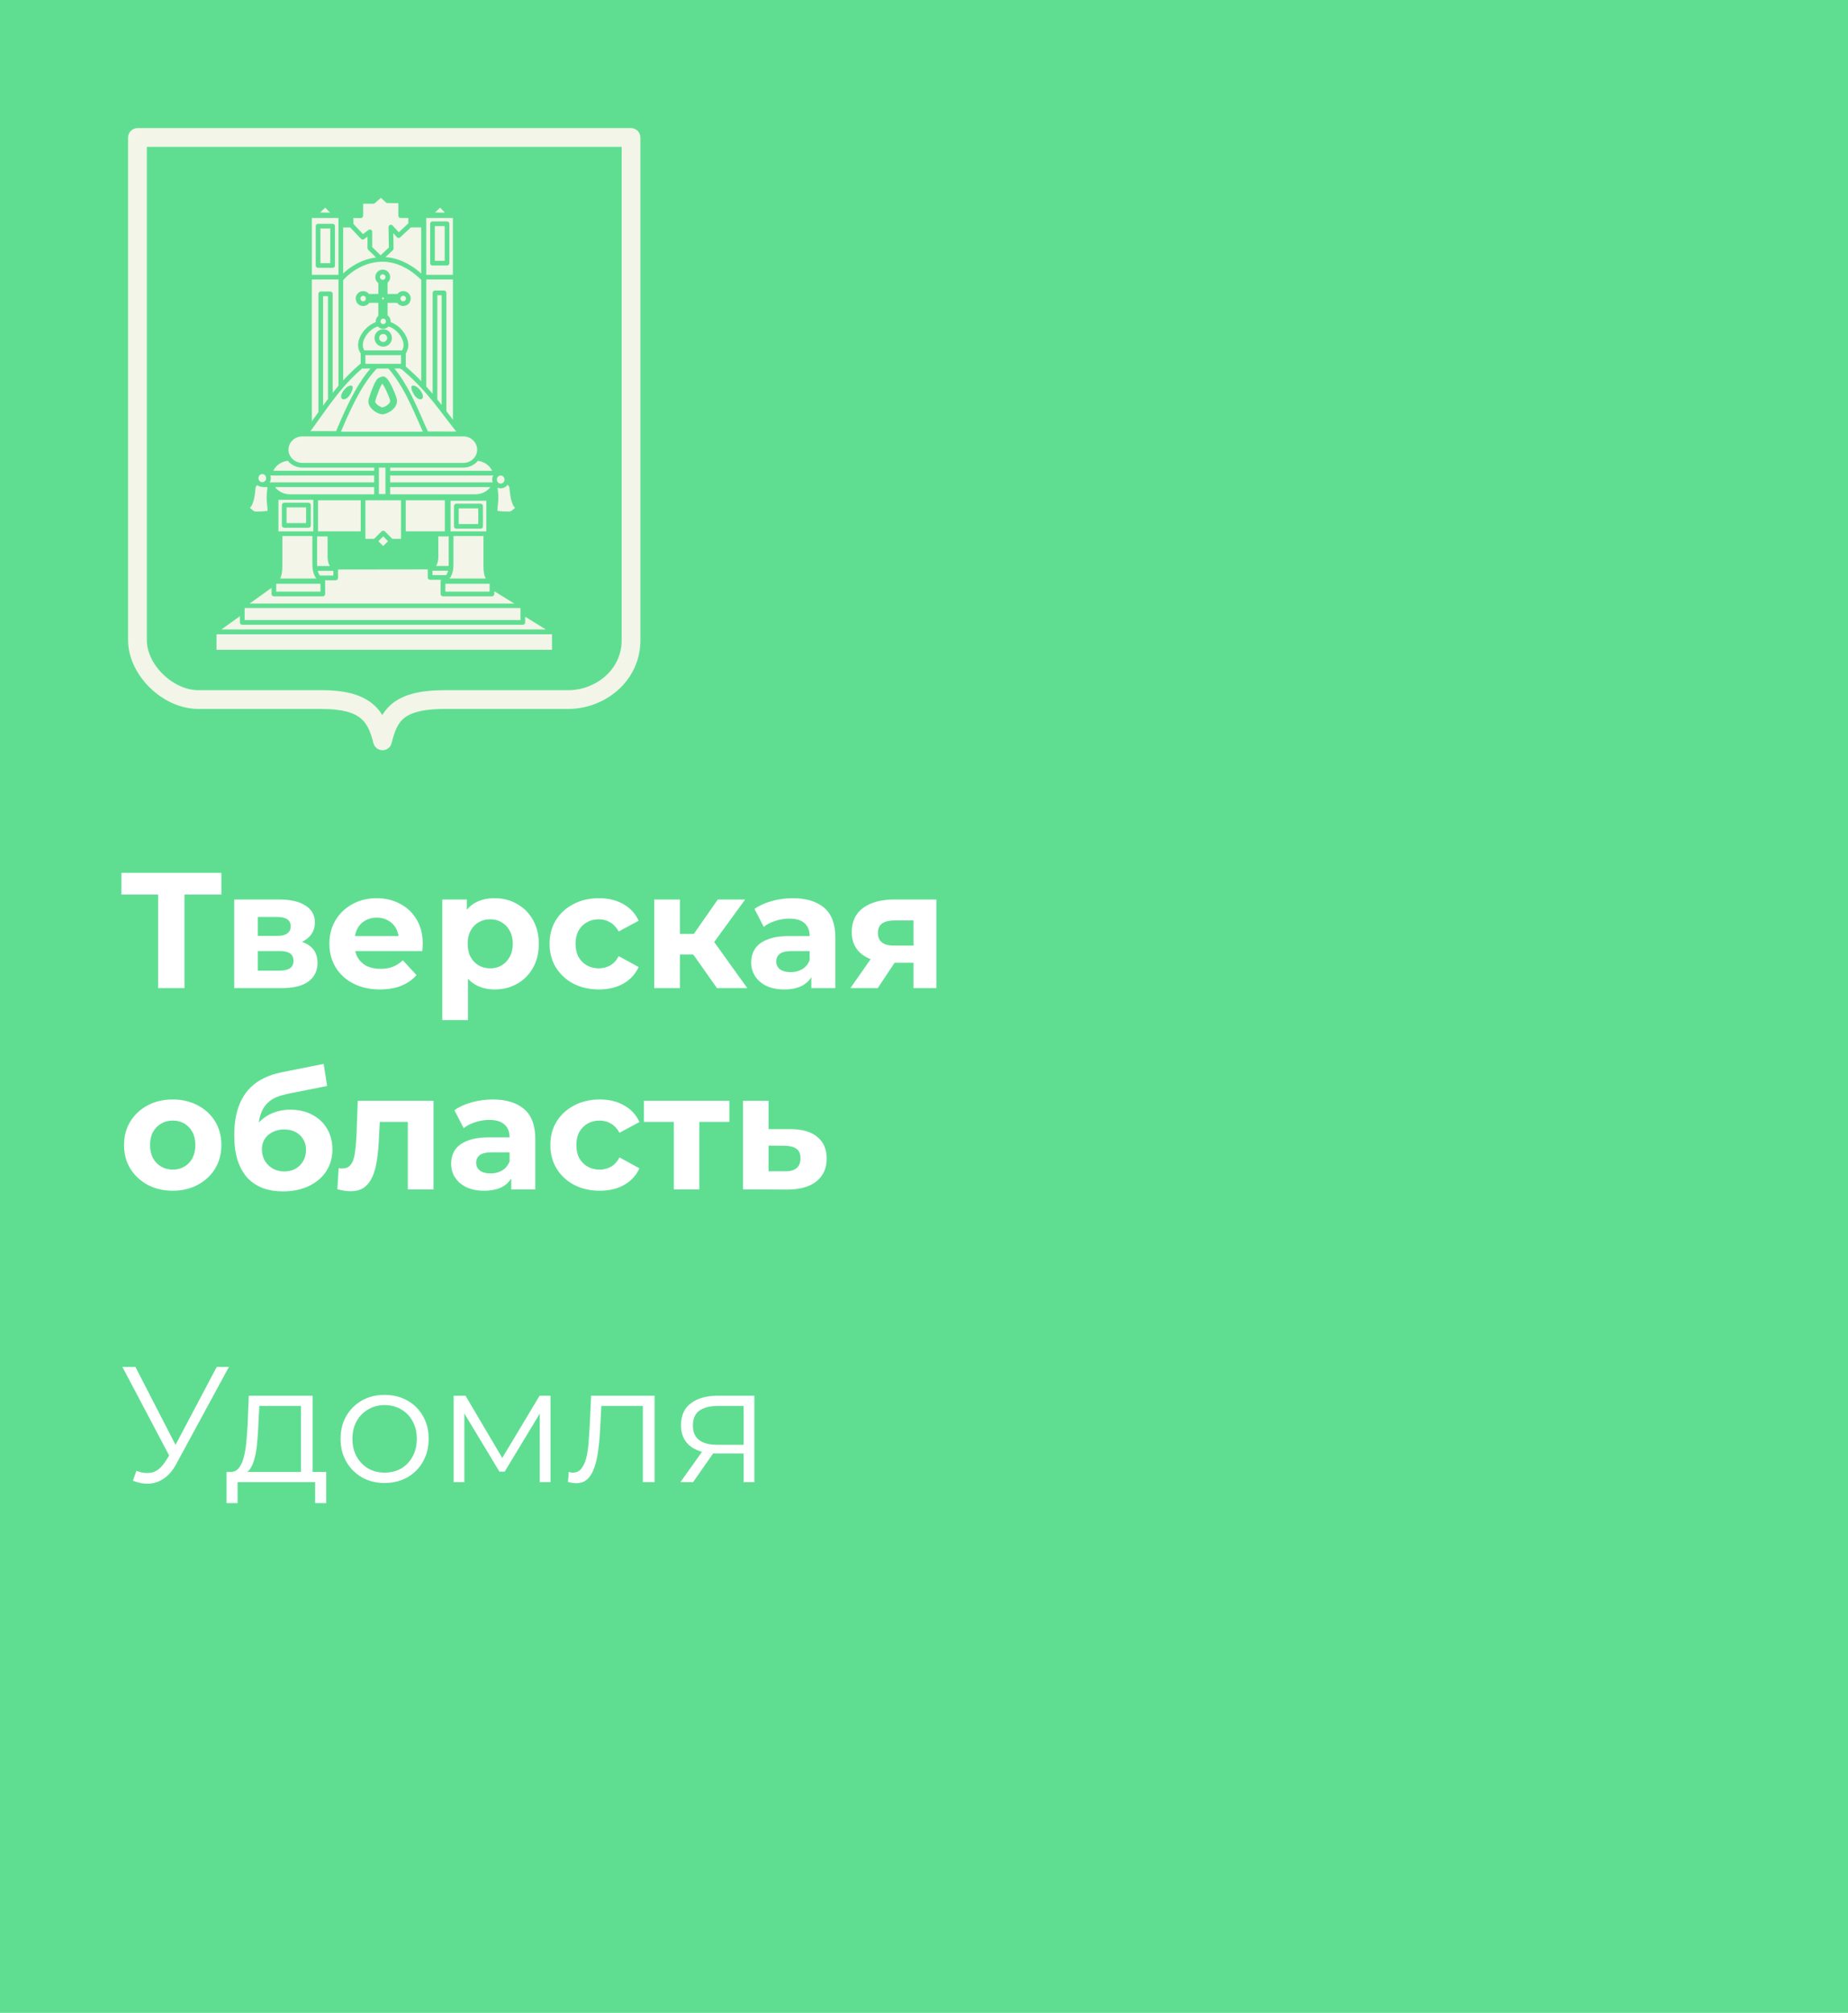 <?xml version="1.0" encoding="UTF-8"?> <svg xmlns="http://www.w3.org/2000/svg" width="202" height="220" viewBox="0 0 202 220" fill="none"><rect width="202" height="220" fill="#5FDE92"></rect><path d="M17.284 108V97.11L17.95 97.776H13.27V95.4H24.196V97.776H19.516L20.164 97.11V108H17.284ZM25.6 108V98.316H30.55C31.762 98.316 32.71 98.538 33.394 98.982C34.078 99.414 34.42 100.026 34.42 100.818C34.42 101.61 34.096 102.234 33.448 102.69C32.812 103.134 31.966 103.356 30.91 103.356L31.198 102.708C32.374 102.708 33.25 102.924 33.826 103.356C34.414 103.788 34.708 104.418 34.708 105.246C34.708 106.098 34.384 106.77 33.736 107.262C33.088 107.754 32.098 108 30.766 108H25.6ZM28.174 106.092H30.532C31.048 106.092 31.432 106.008 31.684 105.84C31.948 105.66 32.08 105.39 32.08 105.03C32.08 104.658 31.96 104.388 31.72 104.22C31.48 104.04 31.102 103.95 30.586 103.95H28.174V106.092ZM28.174 102.294H30.298C30.79 102.294 31.156 102.204 31.396 102.024C31.648 101.844 31.774 101.586 31.774 101.25C31.774 100.902 31.648 100.644 31.396 100.476C31.156 100.308 30.79 100.224 30.298 100.224H28.174V102.294ZM41.531 108.144C40.427 108.144 39.455 107.928 38.615 107.496C37.787 107.064 37.145 106.476 36.689 105.732C36.233 104.976 36.005 104.118 36.005 103.158C36.005 102.186 36.227 101.328 36.671 100.584C37.127 99.828 37.745 99.24 38.525 98.82C39.305 98.388 40.187 98.172 41.171 98.172C42.119 98.172 42.971 98.376 43.727 98.784C44.495 99.18 45.101 99.756 45.545 100.512C45.989 101.256 46.211 102.15 46.211 103.194C46.211 103.302 46.205 103.428 46.193 103.572C46.181 103.704 46.169 103.83 46.157 103.95H38.291V102.312H44.681L43.601 102.798C43.601 102.294 43.499 101.856 43.295 101.484C43.091 101.112 42.809 100.824 42.449 100.62C42.089 100.404 41.669 100.296 41.189 100.296C40.709 100.296 40.283 100.404 39.911 100.62C39.551 100.824 39.269 101.118 39.065 101.502C38.861 101.874 38.759 102.318 38.759 102.834V103.266C38.759 103.794 38.873 104.262 39.101 104.67C39.341 105.066 39.671 105.372 40.091 105.588C40.523 105.792 41.027 105.894 41.603 105.894C42.119 105.894 42.569 105.816 42.953 105.66C43.349 105.504 43.709 105.27 44.033 104.958L45.527 106.578C45.083 107.082 44.525 107.472 43.853 107.748C43.181 108.012 42.407 108.144 41.531 108.144ZM54.07 108.144C53.254 108.144 52.54 107.964 51.928 107.604C51.316 107.244 50.836 106.698 50.488 105.966C50.152 105.222 49.984 104.286 49.984 103.158C49.984 102.018 50.146 101.082 50.47 100.35C50.794 99.618 51.262 99.072 51.874 98.712C52.486 98.352 53.218 98.172 54.07 98.172C54.982 98.172 55.798 98.382 56.518 98.802C57.25 99.21 57.826 99.786 58.246 100.53C58.678 101.274 58.894 102.15 58.894 103.158C58.894 104.178 58.678 105.06 58.246 105.804C57.826 106.548 57.25 107.124 56.518 107.532C55.798 107.94 54.982 108.144 54.07 108.144ZM48.346 111.492V98.316H51.028V100.296L50.974 103.176L51.154 106.038V111.492H48.346ZM53.584 105.84C54.052 105.84 54.466 105.732 54.826 105.516C55.198 105.3 55.492 104.994 55.708 104.598C55.936 104.19 56.05 103.71 56.05 103.158C56.05 102.594 55.936 102.114 55.708 101.718C55.492 101.322 55.198 101.016 54.826 100.8C54.466 100.584 54.052 100.476 53.584 100.476C53.116 100.476 52.696 100.584 52.324 100.8C51.952 101.016 51.658 101.322 51.442 101.718C51.226 102.114 51.118 102.594 51.118 103.158C51.118 103.71 51.226 104.19 51.442 104.598C51.658 104.994 51.952 105.3 52.324 105.516C52.696 105.732 53.116 105.84 53.584 105.84ZM65.47 108.144C64.426 108.144 63.496 107.934 62.68 107.514C61.864 107.082 61.222 106.488 60.754 105.732C60.298 104.976 60.07 104.118 60.07 103.158C60.07 102.186 60.298 101.328 60.754 100.584C61.222 99.828 61.864 99.24 62.68 98.82C63.496 98.388 64.426 98.172 65.47 98.172C66.49 98.172 67.378 98.388 68.134 98.82C68.89 99.24 69.448 99.846 69.808 100.638L67.63 101.808C67.378 101.352 67.06 101.016 66.676 100.8C66.304 100.584 65.896 100.476 65.452 100.476C64.972 100.476 64.54 100.584 64.156 100.8C63.772 101.016 63.466 101.322 63.238 101.718C63.022 102.114 62.914 102.594 62.914 103.158C62.914 103.722 63.022 104.202 63.238 104.598C63.466 104.994 63.772 105.3 64.156 105.516C64.54 105.732 64.972 105.84 65.452 105.84C65.896 105.84 66.304 105.738 66.676 105.534C67.06 105.318 67.378 104.976 67.63 104.508L69.808 105.696C69.448 106.476 68.89 107.082 68.134 107.514C67.378 107.934 66.49 108.144 65.47 108.144ZM78.372 108L75.132 103.41L77.418 102.06L81.684 108H78.372ZM71.514 108V98.316H74.322V108H71.514ZM73.494 104.328V102.078H76.878V104.328H73.494ZM77.688 103.482L75.06 103.194L78.462 98.316H81.45L77.688 103.482ZM88.683 108V106.11L88.503 105.696V102.312C88.503 101.712 88.317 101.244 87.945 100.908C87.585 100.572 87.027 100.404 86.271 100.404C85.755 100.404 85.245 100.488 84.741 100.656C84.249 100.812 83.829 101.028 83.481 101.304L82.473 99.342C83.001 98.97 83.637 98.682 84.381 98.478C85.125 98.274 85.881 98.172 86.649 98.172C88.125 98.172 89.271 98.52 90.087 99.216C90.903 99.912 91.311 100.998 91.311 102.474V108H88.683ZM85.731 108.144C84.975 108.144 84.327 108.018 83.787 107.766C83.247 107.502 82.833 107.148 82.545 106.704C82.257 106.26 82.113 105.762 82.113 105.21C82.113 104.634 82.251 104.13 82.527 103.698C82.815 103.266 83.265 102.93 83.877 102.69C84.489 102.438 85.287 102.312 86.271 102.312H88.845V103.95H86.577C85.917 103.95 85.461 104.058 85.209 104.274C84.969 104.49 84.849 104.76 84.849 105.084C84.849 105.444 84.987 105.732 85.263 105.948C85.551 106.152 85.941 106.254 86.433 106.254C86.901 106.254 87.321 106.146 87.693 105.93C88.065 105.702 88.335 105.372 88.503 104.94L88.935 106.236C88.731 106.86 88.359 107.334 87.819 107.658C87.279 107.982 86.583 108.144 85.731 108.144ZM99.852 108V104.778L100.248 105.228H97.566C96.174 105.228 95.082 104.94 94.29 104.364C93.498 103.788 93.102 102.96 93.102 101.88C93.102 100.728 93.516 99.846 94.344 99.234C95.184 98.622 96.312 98.316 97.728 98.316H102.354V108H99.852ZM92.958 108L95.532 104.31H98.394L95.946 108H92.958ZM99.852 103.914V99.882L100.248 100.602H97.782C97.206 100.602 96.756 100.71 96.432 100.926C96.12 101.142 95.964 101.49 95.964 101.97C95.964 102.894 96.558 103.356 97.746 103.356H100.248L99.852 103.914ZM18.886 130.144C17.854 130.144 16.936 129.928 16.132 129.496C15.34 129.064 14.71 128.476 14.242 127.732C13.786 126.976 13.558 126.118 13.558 125.158C13.558 124.186 13.786 123.328 14.242 122.584C14.71 121.828 15.34 121.24 16.132 120.82C16.936 120.388 17.854 120.172 18.886 120.172C19.906 120.172 20.818 120.388 21.622 120.82C22.426 121.24 23.056 121.822 23.512 122.566C23.968 123.31 24.196 124.174 24.196 125.158C24.196 126.118 23.968 126.976 23.512 127.732C23.056 128.476 22.426 129.064 21.622 129.496C20.818 129.928 19.906 130.144 18.886 130.144ZM18.886 127.84C19.354 127.84 19.774 127.732 20.146 127.516C20.518 127.3 20.812 126.994 21.028 126.598C21.244 126.19 21.352 125.71 21.352 125.158C21.352 124.594 21.244 124.114 21.028 123.718C20.812 123.322 20.518 123.016 20.146 122.8C19.774 122.584 19.354 122.476 18.886 122.476C18.418 122.476 17.998 122.584 17.626 122.8C17.254 123.016 16.954 123.322 16.726 123.718C16.51 124.114 16.402 124.594 16.402 125.158C16.402 125.71 16.51 126.19 16.726 126.598C16.954 126.994 17.254 127.3 17.626 127.516C17.998 127.732 18.418 127.84 18.886 127.84ZM30.933 130.216C30.141 130.216 29.421 130.102 28.773 129.874C28.125 129.634 27.561 129.268 27.081 128.776C26.613 128.272 26.247 127.63 25.983 126.85C25.731 126.07 25.605 125.14 25.605 124.06C25.605 123.292 25.671 122.59 25.803 121.954C25.935 121.318 26.133 120.742 26.397 120.226C26.661 119.698 26.997 119.236 27.405 118.84C27.825 118.432 28.311 118.096 28.863 117.832C29.427 117.556 30.063 117.346 30.771 117.202L35.379 116.284L35.757 118.696L31.689 119.506C31.449 119.554 31.173 119.62 30.861 119.704C30.561 119.776 30.255 119.89 29.943 120.046C29.643 120.202 29.361 120.424 29.097 120.712C28.845 120.988 28.641 121.354 28.485 121.81C28.329 122.254 28.251 122.806 28.251 123.466C28.251 123.67 28.257 123.826 28.269 123.934C28.293 124.042 28.311 124.156 28.323 124.276C28.347 124.396 28.359 124.582 28.359 124.834L27.459 123.952C27.723 123.388 28.059 122.908 28.467 122.512C28.887 122.116 29.367 121.816 29.907 121.612C30.459 121.396 31.071 121.288 31.743 121.288C32.655 121.288 33.453 121.474 34.137 121.846C34.833 122.206 35.373 122.716 35.757 123.376C36.141 124.036 36.333 124.786 36.333 125.626C36.333 126.538 36.105 127.342 35.649 128.038C35.193 128.722 34.557 129.256 33.741 129.64C32.937 130.024 32.001 130.216 30.933 130.216ZM31.077 128.038C31.545 128.038 31.959 127.936 32.319 127.732C32.679 127.516 32.955 127.234 33.147 126.886C33.351 126.526 33.453 126.124 33.453 125.68C33.453 125.248 33.351 124.864 33.147 124.528C32.955 124.192 32.679 123.928 32.319 123.736C31.959 123.544 31.539 123.448 31.059 123.448C30.591 123.448 30.171 123.544 29.799 123.736C29.427 123.916 29.139 124.168 28.935 124.492C28.731 124.816 28.629 125.194 28.629 125.626C28.629 126.07 28.731 126.478 28.935 126.85C29.151 127.21 29.439 127.498 29.799 127.714C30.171 127.93 30.597 128.038 31.077 128.038ZM36.874 129.982L37.018 127.678C37.09 127.69 37.162 127.702 37.234 127.714C37.306 127.714 37.372 127.714 37.432 127.714C37.768 127.714 38.032 127.618 38.224 127.426C38.416 127.234 38.56 126.976 38.656 126.652C38.752 126.316 38.818 125.938 38.854 125.518C38.902 125.098 38.938 124.66 38.962 124.204L39.106 120.316H47.386V130H44.578V121.936L45.208 122.62H40.96L41.554 121.9L41.428 124.33C41.392 125.194 41.32 125.986 41.212 126.706C41.116 127.426 40.954 128.05 40.726 128.578C40.498 129.094 40.192 129.496 39.808 129.784C39.424 130.06 38.932 130.198 38.332 130.198C38.116 130.198 37.888 130.18 37.648 130.144C37.408 130.108 37.15 130.054 36.874 129.982ZM55.882 130V128.11L55.702 127.696V124.312C55.702 123.712 55.516 123.244 55.144 122.908C54.784 122.572 54.226 122.404 53.47 122.404C52.954 122.404 52.444 122.488 51.94 122.656C51.448 122.812 51.028 123.028 50.68 123.304L49.672 121.342C50.2 120.97 50.836 120.682 51.58 120.478C52.324 120.274 53.08 120.172 53.848 120.172C55.324 120.172 56.47 120.52 57.286 121.216C58.102 121.912 58.51 122.998 58.51 124.474V130H55.882ZM52.93 130.144C52.174 130.144 51.526 130.018 50.986 129.766C50.446 129.502 50.032 129.148 49.744 128.704C49.456 128.26 49.312 127.762 49.312 127.21C49.312 126.634 49.45 126.13 49.726 125.698C50.014 125.266 50.464 124.93 51.076 124.69C51.688 124.438 52.486 124.312 53.47 124.312H56.044V125.95H53.776C53.116 125.95 52.66 126.058 52.408 126.274C52.168 126.49 52.048 126.76 52.048 127.084C52.048 127.444 52.186 127.732 52.462 127.948C52.75 128.152 53.14 128.254 53.632 128.254C54.1 128.254 54.52 128.146 54.892 127.93C55.264 127.702 55.534 127.372 55.702 126.94L56.134 128.236C55.93 128.86 55.558 129.334 55.018 129.658C54.478 129.982 53.782 130.144 52.93 130.144ZM65.558 130.144C64.514 130.144 63.584 129.934 62.768 129.514C61.952 129.082 61.31 128.488 60.842 127.732C60.386 126.976 60.158 126.118 60.158 125.158C60.158 124.186 60.386 123.328 60.842 122.584C61.31 121.828 61.952 121.24 62.768 120.82C63.584 120.388 64.514 120.172 65.558 120.172C66.578 120.172 67.466 120.388 68.222 120.82C68.978 121.24 69.536 121.846 69.896 122.638L67.718 123.808C67.466 123.352 67.148 123.016 66.764 122.8C66.392 122.584 65.984 122.476 65.54 122.476C65.06 122.476 64.628 122.584 64.244 122.8C63.86 123.016 63.554 123.322 63.326 123.718C63.11 124.114 63.002 124.594 63.002 125.158C63.002 125.722 63.11 126.202 63.326 126.598C63.554 126.994 63.86 127.3 64.244 127.516C64.628 127.732 65.06 127.84 65.54 127.84C65.984 127.84 66.392 127.738 66.764 127.534C67.148 127.318 67.466 126.976 67.718 126.508L69.896 127.696C69.536 128.476 68.978 129.082 68.222 129.514C67.466 129.934 66.578 130.144 65.558 130.144ZM73.654 130V121.972L74.284 122.62H70.378V120.316H79.72V122.62H75.814L76.444 121.972V130H73.654ZM86.455 123.412C87.727 123.424 88.693 123.712 89.353 124.276C90.025 124.828 90.361 125.614 90.361 126.634C90.361 127.702 89.983 128.536 89.227 129.136C88.471 129.724 87.421 130.018 86.077 130.018L81.217 130V120.316H84.007V123.412H86.455ZM85.825 128.02C86.365 128.032 86.779 127.918 87.067 127.678C87.355 127.438 87.499 127.078 87.499 126.598C87.499 126.118 87.355 125.776 87.067 125.572C86.779 125.356 86.365 125.242 85.825 125.23L84.007 125.212V128.02H85.825ZM14.908 160.758C15.52 160.998 16.096 161.058 16.636 160.938C17.176 160.806 17.674 160.38 18.13 159.66L18.742 158.688L18.868 158.526L23.692 149.4H25.024L19.3 159.948C18.916 160.68 18.46 161.226 17.932 161.586C17.416 161.946 16.864 162.138 16.276 162.162C15.7 162.186 15.118 162.078 14.53 161.838L14.908 160.758ZM18.832 159.732L13.378 149.4H14.8L19.552 158.634L18.832 159.732ZM32.9 161.388V153.666H28.346L28.238 155.772C28.214 156.408 28.172 157.032 28.112 157.644C28.064 158.256 27.974 158.82 27.842 159.336C27.722 159.84 27.548 160.254 27.32 160.578C27.092 160.89 26.798 161.07 26.438 161.118L25.16 160.884C25.532 160.896 25.838 160.764 26.078 160.488C26.318 160.2 26.504 159.81 26.636 159.318C26.768 158.826 26.864 158.268 26.924 157.644C26.984 157.008 27.032 156.36 27.068 155.7L27.194 152.55H34.178V161.388H32.9ZM24.764 164.286V160.884H35.654V164.286H34.448V162H25.97V164.286H24.764ZM42.032 162.09C41.12 162.09 40.298 161.886 39.566 161.478C38.846 161.058 38.276 160.488 37.856 159.768C37.436 159.036 37.226 158.202 37.226 157.266C37.226 156.318 37.436 155.484 37.856 154.764C38.276 154.044 38.846 153.48 39.566 153.072C40.286 152.664 41.108 152.46 42.032 152.46C42.968 152.46 43.796 152.664 44.516 153.072C45.248 153.48 45.818 154.044 46.226 154.764C46.646 155.484 46.856 156.318 46.856 157.266C46.856 158.202 46.646 159.036 46.226 159.768C45.818 160.488 45.248 161.058 44.516 161.478C43.784 161.886 42.956 162.09 42.032 162.09ZM42.032 160.956C42.716 160.956 43.322 160.806 43.85 160.506C44.378 160.194 44.792 159.762 45.092 159.21C45.404 158.646 45.56 157.998 45.56 157.266C45.56 156.522 45.404 155.874 45.092 155.322C44.792 154.77 44.378 154.344 43.85 154.044C43.322 153.732 42.722 153.576 42.05 153.576C41.378 153.576 40.778 153.732 40.25 154.044C39.722 154.344 39.302 154.77 38.99 155.322C38.678 155.874 38.522 156.522 38.522 157.266C38.522 157.998 38.678 158.646 38.99 159.21C39.302 159.762 39.722 160.194 40.25 160.506C40.778 160.806 41.372 160.956 42.032 160.956ZM49.587 162V152.55H50.883L55.167 159.804H54.627L58.983 152.55H60.172V162H59.002V154.008L59.236 154.116L55.167 160.848H54.592L50.487 154.044L50.758 153.99V162H49.587ZM62.08 161.982L62.17 160.884C62.254 160.896 62.332 160.914 62.404 160.938C62.488 160.95 62.56 160.956 62.62 160.956C63.004 160.956 63.31 160.812 63.538 160.524C63.778 160.236 63.958 159.852 64.078 159.372C64.198 158.892 64.282 158.352 64.33 157.752C64.378 157.14 64.42 156.528 64.456 155.916L64.618 152.55H71.548V162H70.27V153.288L70.594 153.666H65.446L65.752 153.27L65.608 156.006C65.572 156.822 65.506 157.602 65.41 158.346C65.326 159.09 65.188 159.744 64.996 160.308C64.816 160.872 64.564 161.316 64.24 161.64C63.916 161.952 63.502 162.108 62.998 162.108C62.854 162.108 62.704 162.096 62.548 162.072C62.404 162.048 62.248 162.018 62.08 161.982ZM81.283 162V158.598L81.517 158.868H78.313C77.101 158.868 76.153 158.604 75.469 158.076C74.785 157.548 74.443 156.78 74.443 155.772C74.443 154.692 74.809 153.888 75.541 153.36C76.273 152.82 77.251 152.55 78.475 152.55H82.453V162H81.283ZM74.371 162L76.963 158.364H78.295L75.757 162H74.371ZM81.283 158.22V153.288L81.517 153.666H78.511C77.635 153.666 76.951 153.834 76.459 154.17C75.979 154.506 75.739 155.052 75.739 155.808C75.739 157.212 76.633 157.914 78.421 157.914H81.517L81.283 158.22Z" fill="white"></path><g clip-path="url(#clip0_1_1023)"><path d="M69.7 14.3C69.508 14.11 69.244 14 68.975 14H15.025C14.756 14 14.492 14.11 14.3 14.3C14.11 14.492 14 14.756 14 15.025V69.956C14 70.955 14.254 71.924 14.677 72.809C15.312 74.134 16.327 75.282 17.542 76.12C18.757 76.956 20.19 77.486 21.679 77.489H35.158C36.314 77.489 37.211 77.597 37.898 77.778C38.413 77.914 38.808 78.089 39.12 78.289C39.59 78.591 39.9 78.945 40.169 79.421C40.433 79.898 40.638 80.503 40.817 81.223C40.932 81.68 41.343 82 41.812 82C42.283 82 42.693 81.68 42.806 81.223C42.97 80.562 43.144 80.001 43.362 79.552C43.526 79.214 43.708 78.942 43.934 78.706C44.105 78.529 44.3 78.373 44.549 78.23C44.921 78.014 45.413 77.827 46.084 77.694C46.753 77.561 47.599 77.486 48.65 77.486H62.139C63.095 77.486 64.054 77.307 64.964 76.971C66.325 76.466 67.575 75.602 68.498 74.408C69.423 73.219 70.005 71.689 70.003 69.953V15.025C70 14.756 69.89 14.492 69.7 14.3ZM67.447 72.227C66.973 73.221 66.186 74.023 65.238 74.58C64.292 75.136 63.187 75.438 62.137 75.436H48.647C47.289 75.436 46.174 75.549 45.231 75.784C44.523 75.961 43.911 76.21 43.385 76.535C42.991 76.779 42.65 77.069 42.358 77.386C42.14 77.627 41.953 77.884 41.788 78.15C41.601 77.853 41.386 77.566 41.132 77.302C40.533 76.679 39.736 76.197 38.754 75.892C37.77 75.585 36.596 75.438 35.155 75.436H21.679C21.02 75.436 20.331 75.274 19.669 74.974C18.675 74.526 17.745 73.765 17.088 72.86C16.76 72.409 16.499 71.924 16.322 71.432C16.143 70.943 16.05 70.443 16.05 69.956V16.05H67.95V69.956C67.95 70.812 67.765 71.563 67.447 72.227Z" fill="#F2F5E7"></path><path d="M43.562 26.011C43.493 26.008 43.429 25.977 43.383 25.926L42.991 25.495L43.016 27.164C43.016 27.236 42.988 27.305 42.934 27.356L42.137 28.102C42.914 28.154 43.611 28.374 44.203 28.653C44.877 28.974 45.418 29.368 45.792 29.679C45.887 29.758 45.969 29.83 46.041 29.894V24.855H44.908L43.747 25.939C43.698 25.988 43.632 26.013 43.562 26.011Z" fill="#F2F5E7"></path><path d="M39.349 39.795L39.39 39.767C39.402 39.759 39.413 39.754 39.425 39.749V38.621C39.407 38.596 39.387 38.57 39.372 38.544C39.225 38.293 39.141 38.009 39.141 37.711C39.141 37.414 39.223 37.106 39.361 36.809C39.5 36.512 39.697 36.222 39.941 35.966C40.251 35.643 40.638 35.369 41.079 35.21C41.076 35.182 41.071 35.156 41.071 35.128C41.071 34.882 41.184 34.664 41.355 34.515C41.355 34.513 41.355 34.513 41.355 34.51V33.103H40.361C40.212 33.31 39.971 33.449 39.697 33.449C39.246 33.449 38.882 33.085 38.882 32.634C38.882 32.183 39.246 31.819 39.697 31.819C39.956 31.819 40.184 31.942 40.335 32.132H41.355V30.942C41.184 30.817 41.063 30.624 41.032 30.401C41.027 30.363 41.02 30.325 41.02 30.286C41.02 29.835 41.384 29.471 41.835 29.471C42.286 29.471 42.65 29.835 42.65 30.286C42.65 30.322 42.645 30.358 42.639 30.394C42.611 30.596 42.511 30.773 42.365 30.901V32.129H43.439C43.588 31.939 43.816 31.816 44.077 31.816C44.529 31.816 44.892 32.18 44.892 32.631C44.892 33.082 44.529 33.446 44.077 33.446C43.803 33.446 43.562 33.31 43.414 33.1H42.365V34.467C42.568 34.615 42.701 34.853 42.704 35.125C42.704 35.153 42.699 35.179 42.696 35.207C42.962 35.302 43.211 35.441 43.434 35.607C43.867 35.93 44.206 36.358 44.416 36.807C44.554 37.104 44.634 37.411 44.636 37.709C44.636 38.006 44.552 38.291 44.406 38.542C44.39 38.57 44.37 38.596 44.352 38.624V40.021C44.352 40.034 44.346 40.044 44.344 40.054C44.99 40.613 45.549 41.146 46.048 41.661V30.586C46.046 30.583 46.043 30.583 46.043 30.583L46.007 30.553L45.977 30.524C45.953 30.504 45.928 30.478 45.895 30.448C45.874 30.427 45.846 30.401 45.82 30.378C45.766 30.33 45.708 30.276 45.636 30.212C45.42 30.022 45.121 29.781 44.752 29.54C44.011 29.061 42.996 28.602 41.814 28.602C41.735 28.602 41.658 28.605 41.576 28.607C40.361 28.671 39.379 29.135 38.685 29.602C38.213 29.917 37.883 30.232 37.703 30.414C37.618 30.501 37.567 30.56 37.554 30.576L37.552 30.578C37.542 30.591 37.526 30.599 37.513 30.609V41.579C38.062 40.977 38.659 40.385 39.349 39.795Z" fill="#F2F5E7"></path><path d="M41.104 28.141L40.248 27.303C40.2 27.254 40.171 27.187 40.171 27.121V25.857L39.8 26.134C39.695 26.211 39.548 26.201 39.461 26.106L38.277 24.857H37.511V29.886C37.706 29.702 37.977 29.468 38.323 29.23C38.992 28.766 39.935 28.29 41.104 28.141Z" fill="#F2F5E7"></path><path d="M40.648 36.017C40.287 36.286 39.995 36.656 39.825 37.022C39.712 37.266 39.654 37.507 39.654 37.709C39.654 37.911 39.71 38.104 39.815 38.286C39.82 38.293 39.825 38.298 39.828 38.306H43.944C43.949 38.298 43.954 38.293 43.957 38.286C44.062 38.104 44.118 37.911 44.118 37.709C44.118 37.507 44.059 37.266 43.947 37.022C43.834 36.779 43.667 36.532 43.46 36.317C43.188 36.03 42.85 35.802 42.481 35.679C42.332 35.838 42.122 35.94 41.886 35.94C41.65 35.94 41.44 35.838 41.289 35.679C41.063 35.753 40.845 35.871 40.648 36.017ZM42.839 36.94C42.839 37.465 42.414 37.891 41.889 37.891C41.363 37.891 40.938 37.465 40.938 36.94C40.938 36.415 41.363 35.989 41.889 35.989C42.411 35.986 42.839 36.415 42.839 36.94Z" fill="#F2F5E7"></path><path d="M38.985 24.855L39.677 25.585L40.276 25.137C40.353 25.078 40.458 25.07 40.545 25.114C40.633 25.157 40.686 25.244 40.686 25.342V27.008L41.601 27.902L42.506 27.056L42.47 24.855V24.827C42.468 24.729 42.524 24.645 42.606 24.599C42.614 24.593 42.621 24.588 42.632 24.583C42.706 24.555 42.786 24.56 42.852 24.599C42.875 24.611 42.898 24.629 42.916 24.65L43.103 24.855L43.59 25.388L44.162 24.855L44.436 24.599L44.636 24.414V24.342V23.824H43.795C43.729 23.824 43.662 23.796 43.613 23.75C43.565 23.701 43.539 23.637 43.539 23.568V22.207L42.36 22.197C42.299 22.197 42.237 22.171 42.191 22.13L41.635 21.625L40.963 22.21C40.917 22.251 40.856 22.271 40.794 22.271H39.697V23.555C39.697 23.604 39.684 23.65 39.659 23.691L39.643 23.717C39.595 23.791 39.513 23.837 39.423 23.837L38.628 23.827V24.342V24.473L38.749 24.599L38.985 24.855Z" fill="#F2F5E7"></path><path d="M27.6 55.748L27.615 55.764C27.63 55.776 27.653 55.797 27.682 55.817C27.743 55.858 27.828 55.902 27.922 55.912C27.951 55.915 28.02 55.92 28.105 55.92C28.276 55.92 28.522 55.91 28.753 55.892C28.945 55.876 29.127 55.858 29.248 55.838C29.245 55.766 29.24 55.671 29.235 55.561C29.23 55.464 29.212 55.31 29.194 55.138C29.176 54.966 29.155 54.779 29.148 54.6C29.145 54.538 29.145 54.474 29.145 54.413C29.145 54.118 29.168 53.823 29.201 53.577C29.219 53.439 29.23 53.331 29.23 53.239H28.794C28.758 53.239 28.725 53.231 28.691 53.216C28.684 53.216 28.676 53.218 28.668 53.218C28.453 53.218 28.256 53.139 28.099 53.016C28.04 53.093 27.999 53.152 27.976 53.188C27.951 53.231 27.946 53.246 27.938 53.282C27.933 53.306 27.928 53.344 27.922 53.395C27.917 53.467 27.91 53.564 27.897 53.698C27.874 53.936 27.84 54.164 27.805 54.359C27.769 54.554 27.73 54.708 27.694 54.81C27.684 54.841 27.674 54.867 27.656 54.9L27.653 54.907L27.641 54.949C27.63 54.984 27.615 55.031 27.594 55.084C27.553 55.189 27.505 55.32 27.372 55.435L27.369 55.441L27.356 55.461C27.348 55.477 27.338 55.499 27.33 55.525L27.571 55.725L27.6 55.748Z" fill="#F2F5E7"></path><path d="M34.804 32.116C34.804 32.05 34.833 31.983 34.879 31.934C34.927 31.885 34.991 31.86 35.061 31.86H36.106C36.176 31.86 36.24 31.885 36.288 31.934C36.337 31.983 36.363 32.047 36.363 32.116V42.943C36.542 42.715 36.721 42.492 36.909 42.271C36.939 42.235 36.97 42.2 36.998 42.166V30.55H36.909H34.087V46.047C34.335 45.703 34.574 45.37 34.807 45.045V32.116H34.804Z" fill="#F2F5E7"></path><path d="M36.998 30.038V24.599V24.406V23.825H34.087V30.035H36.909H36.998V30.038ZM36.614 29.023C36.614 29.092 36.588 29.156 36.539 29.204C36.491 29.253 36.427 29.279 36.358 29.279H34.768C34.702 29.279 34.635 29.251 34.587 29.204C34.538 29.156 34.512 29.092 34.512 29.023V24.716C34.512 24.65 34.54 24.583 34.587 24.535C34.635 24.486 34.699 24.46 34.768 24.46H36.358C36.427 24.46 36.491 24.486 36.539 24.535C36.588 24.583 36.614 24.647 36.614 24.716V29.023Z" fill="#F2F5E7"></path><path d="M49.506 23.827H46.592V30.037H49.506V23.827ZM49.121 28.764C49.121 28.833 49.096 28.897 49.047 28.945C48.998 28.994 48.934 29.02 48.865 29.02H47.276C47.209 29.02 47.143 28.992 47.094 28.945C47.045 28.897 47.02 28.833 47.02 28.764V24.457C47.02 24.391 47.048 24.324 47.094 24.276C47.143 24.227 47.207 24.201 47.276 24.201H48.865C48.934 24.201 48.998 24.227 49.047 24.276C49.096 24.324 49.121 24.388 49.121 24.457V28.764Z" fill="#F2F5E7"></path><path d="M47.291 32.014C47.291 31.947 47.32 31.88 47.366 31.832C47.414 31.783 47.478 31.757 47.548 31.757H48.535C48.604 31.757 48.668 31.783 48.716 31.832C48.765 31.88 48.791 31.944 48.791 32.014V44.934C49.027 45.242 49.262 45.552 49.508 45.873V30.55H46.594V42.248C46.838 42.517 47.068 42.781 47.291 43.045V32.014Z" fill="#F2F5E7"></path><path d="M36.101 24.973H35.025V28.766H36.101V24.973Z" fill="#F2F5E7"></path><path d="M48.609 24.711H47.532V28.505H48.609V24.711Z" fill="#F2F5E7"></path><path d="M35.85 43.612V32.373H35.317V44.335C35.496 44.089 35.673 43.848 35.85 43.612Z" fill="#F2F5E7"></path><path d="M48.276 44.268V32.27H47.801V43.668C47.963 43.868 48.122 44.068 48.276 44.268Z" fill="#F2F5E7"></path><path d="M35.555 22.697L34.989 23.222L36.075 23.245L35.555 22.697Z" fill="#F2F5E7"></path><path d="M48.117 22.697L47.55 23.222L48.637 23.245L48.117 22.697Z" fill="#F2F5E7"></path><path d="M41.594 35.084C41.591 35.1 41.586 35.11 41.586 35.125C41.586 35.207 41.619 35.279 41.671 35.333C41.724 35.389 41.801 35.425 41.889 35.428C41.973 35.428 42.05 35.392 42.106 35.333C42.158 35.279 42.191 35.205 42.191 35.125C42.191 35.11 42.186 35.1 42.183 35.084C42.163 34.938 42.042 34.823 41.889 34.823C41.735 34.823 41.614 34.938 41.594 35.084Z" fill="#F2F5E7"></path><path d="M41.886 37.378C42.13 37.378 42.324 37.181 42.324 36.94C42.324 36.697 42.127 36.502 41.886 36.502C41.642 36.502 41.448 36.699 41.448 36.94C41.448 37.181 41.645 37.378 41.886 37.378Z" fill="#F2F5E7"></path><path d="M43.983 40.423C43.901 40.372 43.813 40.323 43.726 40.277H43.114C43.821 41.149 44.398 42.097 44.908 43.086C45.264 43.778 45.59 44.488 45.907 45.203C45.946 45.288 45.984 45.375 46.02 45.46C46.041 45.503 46.059 45.547 46.079 45.593C46.097 45.634 46.115 45.675 46.133 45.716C46.2 45.87 46.269 46.024 46.335 46.175C46.42 46.367 46.507 46.559 46.592 46.752C46.651 46.887 46.712 47.021 46.774 47.157L49.506 47.167H49.762H49.877C49.839 47.118 49.801 47.072 49.762 47.026C49.675 46.916 49.59 46.808 49.506 46.703C49.257 46.385 49.019 46.078 48.788 45.775C48.701 45.662 48.617 45.552 48.532 45.439C48.447 45.327 48.36 45.214 48.276 45.103C48.117 44.896 47.96 44.693 47.801 44.491C47.717 44.383 47.63 44.273 47.545 44.165C47.489 44.094 47.432 44.024 47.376 43.953C47.348 43.917 47.317 43.881 47.289 43.845C47.066 43.568 46.833 43.291 46.592 43.012C46.579 42.999 46.566 42.984 46.553 42.971C46.481 42.889 46.41 42.807 46.335 42.722C46.323 42.707 46.31 42.694 46.297 42.679C46.225 42.599 46.151 42.52 46.079 42.44C46.066 42.428 46.053 42.412 46.041 42.399C45.456 41.774 44.792 41.123 43.983 40.423ZM46.082 42.876C46.289 43.248 46.261 43.553 46.082 43.614C46.079 43.614 46.077 43.619 46.071 43.619C46.061 43.622 46.053 43.622 46.043 43.625C45.805 43.676 45.482 43.545 45.192 43.02C44.928 42.556 44.9 42.21 45.069 42.156C45.238 42.102 45.533 42.187 45.861 42.563C45.936 42.648 45.992 42.733 46.043 42.812C46.059 42.835 46.069 42.856 46.082 42.876Z" fill="#F2F5E7"></path><path d="M34.902 47.121L36.26 47.126L36.737 47.128C36.824 46.921 36.911 46.713 36.998 46.508C37.083 46.308 37.17 46.111 37.255 45.916C37.283 45.849 37.311 45.785 37.342 45.719C37.38 45.634 37.416 45.547 37.455 45.462C37.472 45.421 37.493 45.38 37.511 45.339C37.531 45.296 37.552 45.252 37.572 45.206C38 44.268 38.441 43.373 38.908 42.561C39.4 41.705 39.925 40.933 40.494 40.28H39.682C39.651 40.28 39.623 40.272 39.595 40.262C38.797 40.951 38.126 41.638 37.511 42.356C37.48 42.392 37.449 42.428 37.421 42.461C37.365 42.525 37.311 42.589 37.255 42.656C37.224 42.692 37.196 42.73 37.165 42.766C37.108 42.833 37.055 42.902 36.998 42.971C36.968 43.007 36.937 43.045 36.909 43.081C36.785 43.235 36.665 43.389 36.545 43.545C36.483 43.625 36.424 43.704 36.363 43.783C36.278 43.896 36.191 44.009 36.106 44.124C36.022 44.24 35.935 44.355 35.85 44.473C35.673 44.714 35.496 44.96 35.317 45.211C35.232 45.329 35.148 45.447 35.061 45.567C34.976 45.685 34.891 45.803 34.804 45.926C34.574 46.247 34.335 46.58 34.084 46.921C34.035 46.987 33.987 47.054 33.938 47.121H34.084H34.902ZM37.421 42.902C37.447 42.853 37.475 42.802 37.511 42.751C37.552 42.689 37.601 42.627 37.654 42.566C37.983 42.189 38.275 42.102 38.446 42.158C38.618 42.215 38.59 42.558 38.323 43.022C38.049 43.52 37.744 43.663 37.511 43.635C37.488 43.632 37.465 43.63 37.444 43.622C37.434 43.619 37.429 43.612 37.421 43.609C37.26 43.535 37.234 43.253 37.421 42.902Z" fill="#F2F5E7"></path><path d="M39.354 42.815C38.931 43.55 38.528 44.355 38.136 45.206C38.098 45.291 38.059 45.378 38.018 45.462C37.98 45.547 37.941 45.632 37.9 45.719C37.77 46.011 37.639 46.311 37.511 46.613C37.437 46.785 37.365 46.957 37.29 47.131C37.283 47.149 37.275 47.167 37.267 47.185H37.437H37.511H37.713H37.99H45.536H45.812H46.079H46.094H46.223C46.22 47.177 46.215 47.169 46.212 47.159C46.169 47.062 46.125 46.964 46.082 46.867C45.913 46.483 45.743 46.101 45.577 45.719C45.538 45.634 45.502 45.547 45.464 45.462C45.425 45.375 45.387 45.291 45.349 45.206C45.062 44.565 44.772 43.935 44.457 43.325C44.408 43.23 44.357 43.138 44.308 43.045C43.78 42.053 43.183 41.118 42.45 40.28H42.119H41.953H41.755H41.545H41.194C40.658 40.833 40.153 41.508 39.677 42.279C39.566 42.451 39.459 42.63 39.354 42.815ZM42.047 41.187C42.099 41.21 42.14 41.236 42.176 41.264C42.247 41.318 42.299 41.377 42.352 41.438C42.455 41.564 42.547 41.713 42.642 41.882C42.829 42.215 43.011 42.62 43.15 42.961C43.242 43.189 43.311 43.384 43.352 43.53C43.38 43.63 43.393 43.73 43.393 43.827C43.393 44.053 43.321 44.255 43.219 44.422C43.116 44.588 42.983 44.724 42.844 44.834C42.616 45.014 42.376 45.134 42.16 45.206C42.109 45.224 42.06 45.239 42.011 45.252C41.94 45.27 41.871 45.281 41.791 45.283C41.663 45.281 41.563 45.252 41.453 45.214C41.448 45.211 41.443 45.209 41.44 45.209C41.335 45.17 41.227 45.119 41.117 45.055C40.886 44.922 40.651 44.74 40.474 44.489C40.358 44.322 40.266 44.114 40.266 43.873C40.266 43.789 40.279 43.699 40.304 43.609V43.612C40.394 43.307 40.633 42.571 40.892 42.015C40.979 41.828 41.066 41.664 41.168 41.523C41.23 41.443 41.291 41.367 41.404 41.297C41.44 41.277 41.486 41.259 41.535 41.246L41.722 41.172C41.766 41.154 41.812 41.146 41.86 41.146C41.929 41.146 41.996 41.164 42.047 41.187Z" fill="#F2F5E7"></path><path d="M41.435 42.622C41.25 43.074 41.081 43.596 41.017 43.822V43.825L41.009 43.873C41.009 43.904 41.017 43.945 41.045 43.996C41.071 44.047 41.117 44.109 41.176 44.17C41.294 44.291 41.468 44.406 41.612 44.47C41.699 44.511 41.778 44.532 41.791 44.532L41.812 44.529C41.832 44.524 41.86 44.519 41.894 44.509C41.96 44.488 42.042 44.455 42.13 44.409C42.301 44.322 42.473 44.188 42.56 44.06C42.619 43.973 42.645 43.901 42.645 43.827C42.645 43.796 42.642 43.766 42.632 43.73C42.604 43.624 42.522 43.394 42.416 43.143C42.311 42.889 42.181 42.604 42.053 42.364C41.968 42.205 41.883 42.061 41.814 41.969C41.809 41.961 41.804 41.956 41.799 41.948L41.783 41.953C41.781 41.953 41.778 41.953 41.776 41.956C41.76 41.976 41.735 42.01 41.704 42.061C41.622 42.189 41.527 42.399 41.435 42.622Z" fill="#F2F5E7"></path><path d="M50.644 51.109H42.645V51.458H53.794C53.694 51.25 53.556 51.06 53.384 50.899C53.079 50.617 52.676 50.425 52.225 50.371C52.177 50.43 52.128 50.484 52.074 50.538C51.705 50.891 51.2 51.109 50.644 51.109Z" fill="#F2F5E7"></path><path d="M40.902 51.109H33.046C32.492 51.109 31.985 50.891 31.618 50.535C31.564 50.481 31.513 50.425 31.465 50.366C31.006 50.414 30.593 50.609 30.286 50.896C30.111 51.058 29.973 51.247 29.875 51.455H40.904V51.109H40.902Z" fill="#F2F5E7"></path><path d="M42.645 53.236V54.026H51.974C52.525 54.026 53.022 53.816 53.381 53.482C53.463 53.406 53.535 53.324 53.602 53.236H42.645Z" fill="#F2F5E7"></path><path d="M40.902 53.236H30.065C30.132 53.324 30.204 53.406 30.286 53.482C30.644 53.816 31.142 54.026 31.693 54.026H40.904V53.236H40.902Z" fill="#F2F5E7"></path><path d="M42.645 51.97V52.724H53.85C53.817 52.626 53.797 52.524 53.797 52.416C53.797 52.255 53.84 52.106 53.909 51.97H42.645Z" fill="#F2F5E7"></path><path d="M29.64 52.724H29.794H40.904V51.97H29.722H29.553C29.581 52.062 29.601 52.157 29.601 52.26C29.601 52.38 29.578 52.493 29.537 52.601C29.529 52.624 29.519 52.644 29.509 52.665C29.499 52.685 29.488 52.706 29.478 52.724H29.527H29.64Z" fill="#F2F5E7"></path><path d="M42.132 51.458V51.109H41.414V51.458V51.714V51.97V52.724V52.98V53.236V53.998H42.132V53.236V52.98V52.724V51.97V51.714V51.458Z" fill="#F2F5E7"></path><path d="M28.328 52.516C28.343 52.537 28.358 52.56 28.376 52.578C28.422 52.627 28.479 52.66 28.54 52.68C28.556 52.685 28.571 52.691 28.586 52.696C28.615 52.701 28.643 52.706 28.671 52.706C28.712 52.706 28.75 52.698 28.786 52.685C28.789 52.685 28.791 52.683 28.797 52.683C28.861 52.662 28.917 52.627 28.966 52.578C28.984 52.56 28.997 52.542 29.012 52.521C29.027 52.498 29.043 52.473 29.055 52.444C29.078 52.391 29.091 52.332 29.094 52.27C29.094 52.268 29.094 52.265 29.094 52.26C29.094 52.193 29.078 52.132 29.055 52.075C29.04 52.037 29.017 52.001 28.991 51.97C28.984 51.96 28.976 51.95 28.968 51.942C28.92 51.893 28.863 51.858 28.799 51.837C28.758 51.824 28.717 51.814 28.674 51.814C28.627 51.814 28.584 51.824 28.543 51.837C28.481 51.858 28.425 51.893 28.379 51.94C28.302 52.019 28.253 52.132 28.253 52.257C28.253 52.263 28.253 52.265 28.253 52.27C28.253 52.362 28.281 52.447 28.328 52.516Z" fill="#F2F5E7"></path><path d="M54.391 53.306C54.396 53.383 54.404 53.467 54.417 53.575C54.447 53.818 54.471 54.113 54.471 54.408C54.471 54.472 54.471 54.536 54.468 54.597C54.46 54.777 54.442 54.964 54.424 55.136C54.407 55.305 54.389 55.461 54.381 55.559C54.373 55.669 54.371 55.761 54.368 55.835C54.447 55.848 54.555 55.861 54.676 55.874C54.952 55.9 55.291 55.917 55.511 55.917C55.596 55.917 55.667 55.915 55.696 55.91C55.78 55.9 55.855 55.866 55.914 55.83C55.972 55.794 56.011 55.756 56.021 55.746L56.049 55.718L56.29 55.518C56.275 55.474 56.254 55.433 56.249 55.431C56.126 55.328 56.078 55.208 56.037 55.11C56.001 55.013 55.975 54.923 55.965 54.9V54.897C55.944 54.861 55.937 54.836 55.926 54.808C55.916 54.777 55.906 54.743 55.896 54.708C55.875 54.633 55.855 54.541 55.834 54.438C55.793 54.231 55.749 53.967 55.724 53.698C55.706 53.498 55.698 53.375 55.688 53.311C55.675 53.244 55.675 53.242 55.634 53.172C55.606 53.129 55.56 53.065 55.488 52.972C55.46 53.013 55.429 53.054 55.393 53.093C55.227 53.267 54.991 53.377 54.729 53.377C54.609 53.372 54.496 53.347 54.391 53.306Z" fill="#F2F5E7"></path><path d="M54.404 52.693C54.407 52.696 54.409 52.698 54.412 52.701C54.419 52.711 54.427 52.721 54.435 52.731C54.481 52.78 54.537 52.813 54.599 52.834C54.619 52.842 54.64 52.847 54.66 52.852C54.683 52.857 54.706 52.86 54.729 52.86C54.799 52.86 54.86 52.842 54.916 52.811C54.955 52.79 54.991 52.765 55.022 52.731C55.032 52.721 55.04 52.708 55.05 52.698C55.101 52.632 55.137 52.55 55.145 52.46C55.147 52.444 55.15 52.432 55.15 52.416C55.15 52.327 55.124 52.245 55.083 52.178C55.065 52.15 55.047 52.121 55.024 52.098C54.993 52.065 54.958 52.042 54.919 52.019C54.863 51.988 54.799 51.97 54.732 51.97C54.709 51.97 54.686 51.973 54.663 51.978C54.591 51.991 54.524 52.024 54.468 52.073C54.458 52.08 54.447 52.088 54.437 52.098C54.427 52.111 54.417 52.124 54.407 52.137C54.347 52.211 54.312 52.306 54.312 52.414V52.416C54.312 52.514 54.342 52.601 54.391 52.672C54.391 52.68 54.396 52.688 54.404 52.693Z" fill="#F2F5E7"></path><path d="M60.337 69.325H23.663V71.025H60.337V69.325Z" fill="#F2F5E7"></path><path d="M54.03 64.622V64.922C54.03 64.991 54.004 65.055 53.955 65.104C53.909 65.15 53.848 65.175 53.784 65.178C53.781 65.178 53.779 65.18 53.776 65.18H48.422C48.355 65.18 48.288 65.152 48.24 65.106C48.191 65.058 48.165 64.993 48.165 64.924V64.153V63.545C48.165 63.502 48.181 63.463 48.199 63.425C48.204 63.404 48.209 63.386 48.219 63.368H47.012C46.945 63.368 46.879 63.34 46.83 63.294C46.781 63.245 46.756 63.181 46.756 63.112V62.233L36.95 62.246V63.163C36.95 63.233 36.924 63.297 36.875 63.345C36.827 63.394 36.762 63.42 36.693 63.42H35.507C35.507 63.422 35.507 63.422 35.507 63.425C35.527 63.461 35.54 63.502 35.54 63.545V64.171V64.924C35.54 64.993 35.514 65.058 35.465 65.106C35.417 65.155 35.353 65.18 35.284 65.18H29.937C29.87 65.18 29.804 65.152 29.755 65.106C29.706 65.058 29.681 64.993 29.681 64.924V64.873V64.253L27.279 65.972H56.221L54.03 64.622Z" fill="#F2F5E7"></path><path d="M56.895 67.095V66.46H55.865H27.466H26.738V66.98V67.772H56.895V67.095Z" fill="#F2F5E7"></path><path d="M57.408 67.411V68.028C57.408 68.098 57.382 68.162 57.333 68.21C57.285 68.259 57.221 68.285 57.151 68.285H26.482C26.415 68.285 26.349 68.257 26.3 68.21C26.251 68.162 26.226 68.098 26.226 68.028V67.349L24.206 68.797H59.661L57.408 67.411Z" fill="#F2F5E7"></path><path d="M30.437 58.089H30.552C30.57 58.083 30.588 58.078 30.606 58.078H34.248V54.631H30.437V58.089ZM30.811 55.205C30.811 55.138 30.839 55.072 30.885 55.023C30.934 54.974 30.998 54.949 31.067 54.949H33.718C33.787 54.949 33.851 54.974 33.9 55.023C33.948 55.072 33.974 55.136 33.974 55.205V57.427C33.974 57.496 33.948 57.56 33.9 57.609C33.851 57.658 33.787 57.684 33.718 57.684H31.067C31.001 57.684 30.934 57.655 30.885 57.609C30.837 57.56 30.811 57.496 30.811 57.427V55.205Z" fill="#F2F5E7"></path><path d="M33.461 55.461H31.324V57.171H33.461V55.461Z" fill="#F2F5E7"></path><path d="M53.158 58.089V54.733H49.252V58.089C49.27 58.083 49.288 58.078 49.309 58.078H53.105C53.122 58.076 53.14 58.083 53.158 58.089ZM52.789 57.532C52.789 57.602 52.764 57.666 52.715 57.714C52.666 57.763 52.602 57.789 52.533 57.789H49.883C49.816 57.789 49.749 57.761 49.701 57.714C49.652 57.666 49.626 57.602 49.626 57.532V55.31C49.626 55.243 49.655 55.177 49.701 55.128C49.749 55.079 49.813 55.054 49.883 55.054H52.533C52.602 55.054 52.666 55.079 52.715 55.128C52.764 55.177 52.789 55.241 52.789 55.31V57.532Z" fill="#F2F5E7"></path><path d="M52.277 55.566H50.139V57.276H52.277V55.566Z" fill="#F2F5E7"></path><path d="M48.624 54.679H44.347V58.078H48.624V54.679Z" fill="#F2F5E7"></path><path d="M39.428 54.679H34.856H34.763V58.078H34.856H39.428V54.679Z" fill="#F2F5E7"></path><path d="M48.878 62.674C48.919 62.587 48.95 62.484 48.978 62.377H47.271V62.856H48.773C48.811 62.797 48.847 62.738 48.878 62.674Z" fill="#F2F5E7"></path><path d="M47.914 60.8C47.914 61.157 47.868 61.456 47.745 61.718C47.727 61.756 47.704 61.792 47.681 61.828C47.673 61.838 47.668 61.851 47.66 61.861H49.042C49.042 61.851 49.042 61.838 49.042 61.828C49.045 61.777 49.047 61.728 49.047 61.672V58.704V58.627H48.809H47.909V60.8H47.914Z" fill="#F2F5E7"></path><path d="M53.517 64.665V64.307V63.802H52.694H48.678V64.15V64.665H52.953H53.517Z" fill="#F2F5E7"></path><path d="M49.129 63.227H51.223H51.764H53.099C53.048 63.138 53.007 63.043 52.974 62.943C52.864 62.589 52.846 62.177 52.846 61.697V58.706V58.591H50.675H50.418H49.565V58.629V58.706V61.674C49.565 61.728 49.56 61.779 49.56 61.831C49.56 61.841 49.56 61.854 49.56 61.864C49.557 61.941 49.552 62.015 49.547 62.087C49.547 62.1 49.544 62.11 49.542 62.12C49.537 62.156 49.534 62.195 49.529 62.228C49.524 62.266 49.521 62.305 49.514 62.341C49.511 62.353 49.508 62.364 49.506 62.374C49.473 62.546 49.424 62.705 49.36 62.853C49.355 62.866 49.352 62.879 49.344 62.892C49.309 62.969 49.265 63.04 49.219 63.11C49.191 63.153 49.16 63.189 49.129 63.227Z" fill="#F2F5E7"></path><path d="M36.44 62.395H34.738C34.763 62.497 34.794 62.592 34.833 62.674C34.873 62.758 34.925 62.835 34.981 62.907H36.44V62.395Z" fill="#F2F5E7"></path><path d="M34.658 58.629V61.672C34.658 61.741 34.663 61.802 34.666 61.864H36.06C36.029 61.818 36.001 61.769 35.978 61.72C35.855 61.459 35.809 61.159 35.809 60.803V58.629H34.658Z" fill="#F2F5E7"></path><path d="M30.193 63.802V63.884V64.504V64.665H35.032V64.171V63.802H30.311H30.193Z" fill="#F2F5E7"></path><path d="M34.145 58.601V58.591H33.302H33.046H30.865V58.601V61.697C30.865 62.056 30.855 62.379 30.803 62.666C30.767 62.871 30.709 63.061 30.611 63.227H31.111H32.469H34.584C34.566 63.207 34.548 63.187 34.53 63.163C34.471 63.084 34.42 62.997 34.376 62.907C34.374 62.902 34.371 62.897 34.368 62.892C34.297 62.738 34.248 62.571 34.212 62.395C34.212 62.389 34.21 62.384 34.207 62.379C34.199 62.338 34.192 62.295 34.187 62.251C34.181 62.215 34.176 62.177 34.174 62.138C34.174 62.133 34.171 62.128 34.171 62.123C34.163 62.046 34.158 61.964 34.153 61.882C34.153 61.877 34.153 61.872 34.153 61.867C34.151 61.802 34.145 61.741 34.145 61.674V58.632V58.601Z" fill="#F2F5E7"></path><path d="M31.908 50.099C31.928 50.122 31.952 50.145 31.975 50.168C32.046 50.238 32.126 50.302 32.213 50.355C32.451 50.509 32.738 50.599 33.046 50.599H41.053H42.496H50.644C50.952 50.599 51.239 50.509 51.477 50.355C51.562 50.302 51.644 50.238 51.715 50.168C51.738 50.145 51.759 50.122 51.782 50.099C51.854 50.02 51.918 49.935 51.971 49.843C52.092 49.635 52.159 49.399 52.159 49.148C52.159 48.754 51.992 48.392 51.718 48.128C51.444 47.864 51.064 47.697 50.646 47.697H50.021H49.765H49.508H46.968H46.63H46.594H46.453H46.338H46.082H45.966H37.516H37.511H37.255H36.998H36.634H34.084H33.828H33.571H33.043C32.626 47.697 32.246 47.861 31.972 48.128C31.698 48.392 31.531 48.754 31.531 49.148C31.531 49.399 31.598 49.635 31.718 49.843C31.772 49.935 31.836 50.02 31.908 50.099Z" fill="#F2F5E7"></path><path d="M42.883 58.898H43.834V58.591V58.334V58.078V54.679H39.941V58.078V58.334V58.591V58.898H40.892L41.199 58.591L41.455 58.334L41.707 58.083C41.709 58.081 41.712 58.081 41.717 58.078C41.763 58.035 41.825 58.009 41.889 58.009C41.953 58.009 42.014 58.035 42.06 58.078C42.063 58.081 42.065 58.081 42.071 58.083L42.322 58.334L42.578 58.591L42.883 58.898Z" fill="#F2F5E7"></path><path d="M40.974 39.765H41.171H41.35H41.668H41.737H41.927H41.965H42.178H42.329H42.675H43.173H43.834V39.762V39.167V38.837V38.819H43.442H40.33H39.941V38.834V39.162V39.516V39.765H40.007H40.974Z" fill="#F2F5E7"></path><path d="M41.886 58.627L41.614 58.898L41.358 59.155L41.614 59.411L41.886 59.683L42.158 59.411L42.414 59.155L42.158 58.898L41.886 58.627Z" fill="#F2F5E7"></path><path d="M39.395 32.631C39.395 32.798 39.531 32.934 39.697 32.934C39.825 32.934 39.933 32.854 39.977 32.742V32.521C39.933 32.408 39.825 32.329 39.697 32.329C39.531 32.329 39.397 32.465 39.395 32.631Z" fill="#F2F5E7"></path><path d="M44.377 32.631C44.377 32.465 44.241 32.329 44.075 32.329C43.908 32.329 43.772 32.465 43.772 32.631C43.772 32.798 43.908 32.934 44.075 32.934C44.244 32.934 44.377 32.798 44.377 32.631Z" fill="#F2F5E7"></path><path d="M41.927 32.662C41.947 32.642 41.973 32.626 41.999 32.614C41.973 32.601 41.947 32.585 41.927 32.565C41.889 32.526 41.868 32.475 41.86 32.424C41.853 32.478 41.832 32.526 41.794 32.565C41.773 32.585 41.748 32.601 41.722 32.614C41.748 32.626 41.773 32.642 41.794 32.662C41.832 32.701 41.853 32.749 41.86 32.803C41.868 32.752 41.889 32.701 41.927 32.662Z" fill="#F2F5E7"></path><path d="M41.835 29.984C41.668 29.984 41.532 30.119 41.532 30.286C41.532 30.327 41.54 30.363 41.555 30.399C41.563 30.419 41.578 30.437 41.594 30.458C41.648 30.535 41.735 30.588 41.837 30.588C41.94 30.588 42.027 30.532 42.081 30.453C42.093 30.435 42.106 30.417 42.117 30.396C42.129 30.363 42.14 30.325 42.14 30.286C42.137 30.119 42.001 29.984 41.835 29.984Z" fill="#F2F5E7"></path></g><defs><clipPath id="clip0_1_1023"><rect width="56" height="68" fill="white" transform="translate(14 14)"></rect></clipPath></defs></svg> 